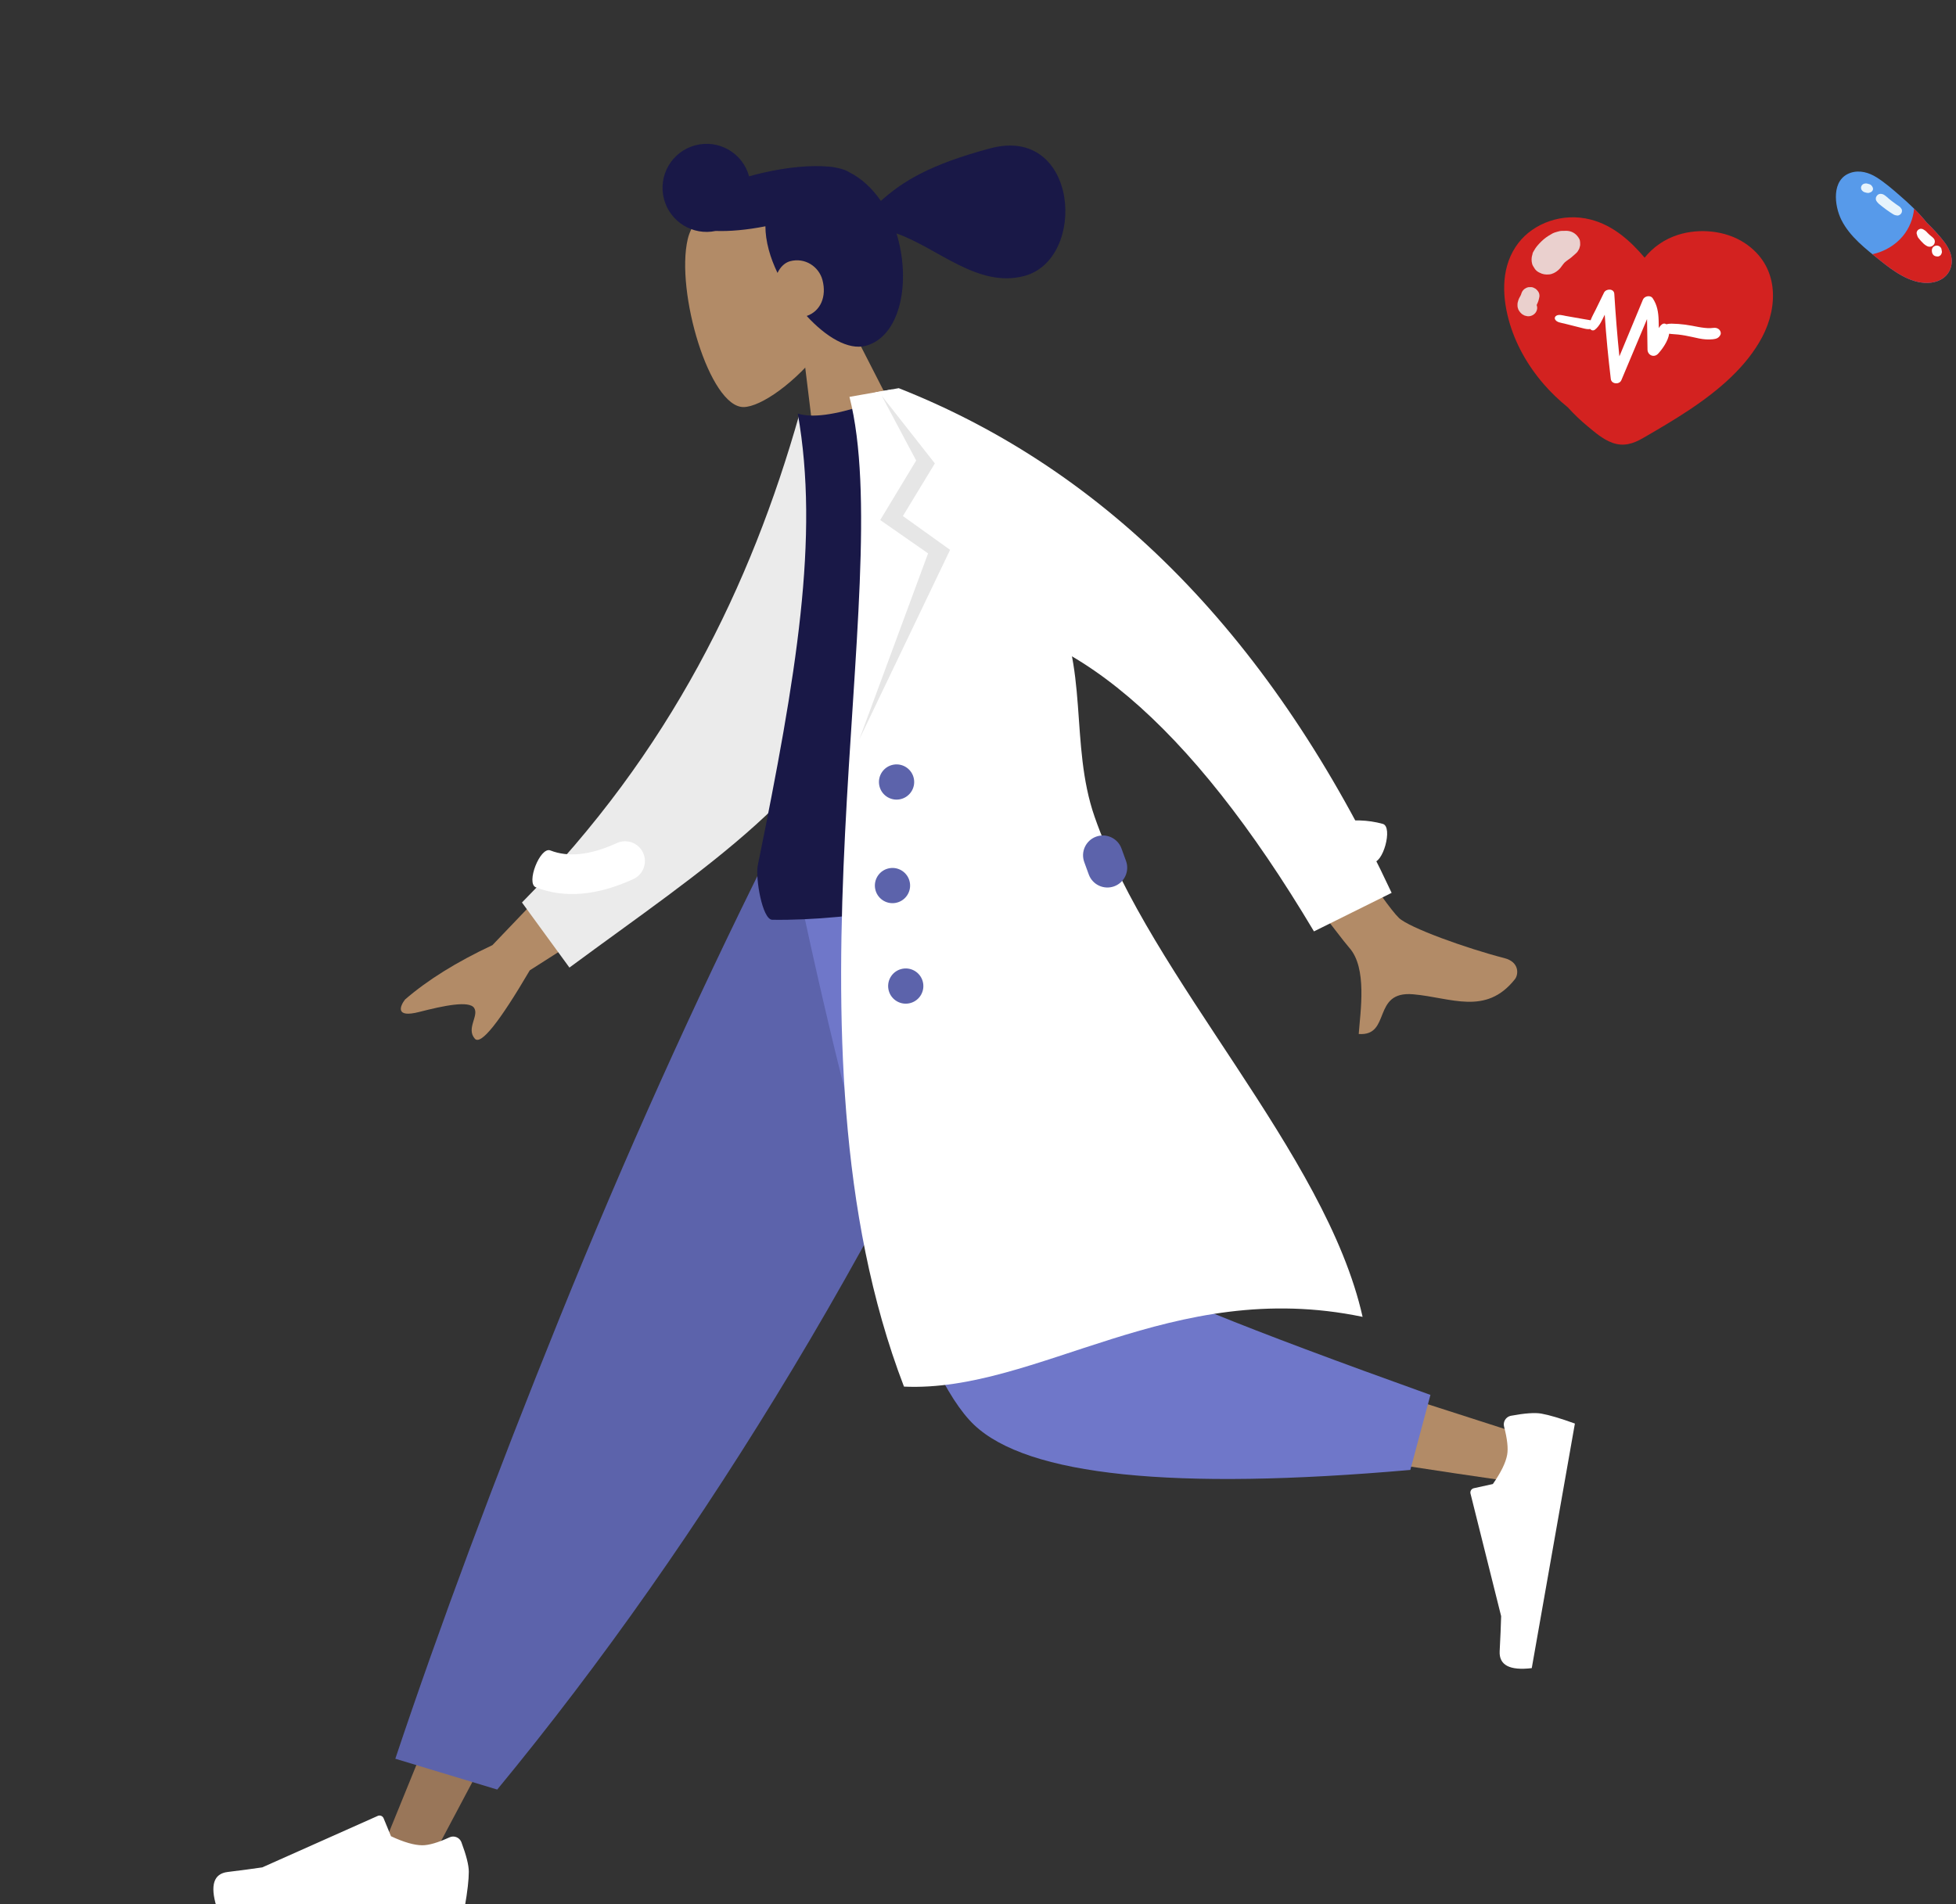 <svg width="342" height="333" viewBox="0 0 342 333" fill="none" xmlns="http://www.w3.org/2000/svg">
<rect x="0" y="0" width="342" height="333" fill="#333333" stroke="none"/>
<g clip-path="url(#clip0_390_107638)">
<path fill-rule="evenodd" clip-rule="evenodd" d="M161.351 81.714L144.484 48.767L139.075 50.216L143.501 86.497L161.351 81.714Z" fill="#B28B67"/>
<path fill-rule="evenodd" clip-rule="evenodd" d="M130.019 71.187C135.974 71.13 154.389 54.423 149.007 38.805C143.625 23.187 122.406 32.626 120.249 41.814C118.091 51.003 124.064 71.243 130.019 71.187Z" fill="#B28B67"/>
<path fill-rule="evenodd" clip-rule="evenodd" d="M141.05 55.255C144.402 58.911 148.32 61.29 151.379 60.471C157.188 58.914 159.238 50.04 157 41.69C156.922 41.396 156.838 41.106 156.749 40.82C164.024 43.39 170.987 50.434 179.119 48.255C190.181 45.291 188.596 21.8 173.14 25.942C162.629 28.758 157.869 31.676 154.02 35.136C152.478 32.894 150.579 31.17 148.551 30.155C148.038 29.817 147.32 29.554 146.434 29.369C145.888 29.236 145.338 29.156 144.788 29.132C141.836 28.864 137.757 29.211 133.368 30.224C132.549 30.413 131.749 30.619 130.974 30.837C129.864 26.744 125.65 24.317 121.55 25.416C117.442 26.517 115.004 30.739 116.105 34.847C117.17 38.819 121.154 41.23 125.13 40.389C127.558 40.48 130.576 40.216 133.829 39.574C133.831 40.824 134.017 42.194 134.419 43.692C134.773 45.015 135.295 46.378 135.945 47.73C136.418 46.721 137.2 45.935 138.141 45.683C140.772 44.978 143.184 46.652 143.799 48.95C144.581 51.867 143.462 54.428 141.05 55.255Z" fill="#191847"/>
<path fill-rule="evenodd" clip-rule="evenodd" d="M175.135 149.382L117.918 245.038L75.022 325.908H65.782L137.655 149.382L175.135 149.382Z" fill="#997659"/>
<path fill-rule="evenodd" clip-rule="evenodd" d="M80.677 322.174C81.538 324.474 81.969 326.194 81.969 327.336C81.969 328.724 81.737 330.751 81.275 333.415C79.664 333.415 65.187 333.415 37.845 333.415C36.716 329.684 37.367 327.669 39.799 327.372C42.231 327.074 44.251 326.806 45.859 326.566L66.045 317.567C66.433 317.394 66.888 317.568 67.062 317.957C67.065 317.963 67.067 317.97 67.07 317.977L68.368 321.124C70.619 322.174 72.448 322.7 73.855 322.7C74.999 322.7 76.578 322.238 78.593 321.314L78.593 321.314C79.366 320.96 80.28 321.299 80.634 322.072C80.65 322.106 80.664 322.14 80.677 322.174Z" fill="white"/>
<path fill-rule="evenodd" clip-rule="evenodd" d="M86.938 312.958L69.12 307.568C76.927 284.23 86.495 258.548 97.825 230.521C109.154 202.495 121.322 175.448 134.327 149.382H184.652C170.193 182.355 154.864 212.315 138.666 239.262C122.467 266.209 105.225 290.774 86.938 312.958Z" fill="#5C63AB"/>
<path fill-rule="evenodd" clip-rule="evenodd" d="M178.892 149.382C184.292 182.996 194.708 225.942 195.69 227.268C196.346 228.151 219.937 236.056 266.463 250.983L264.467 259.13C208.985 251.125 179.75 244.914 176.763 240.498C172.283 233.874 149.915 181.54 141.251 149.382H178.892Z" fill="#B28B67"/>
<path fill-rule="evenodd" clip-rule="evenodd" d="M250.107 243.94L246.592 257.062C205.094 260.702 179.668 258.072 170.312 249.172C160.957 240.273 150.294 207.01 138.325 149.382H186.313C193.896 196.571 198.136 221.156 199.032 223.137C199.928 225.118 216.953 232.052 250.107 243.94Z" fill="#6F77C9"/>
<path fill-rule="evenodd" clip-rule="evenodd" d="M264.191 247.588C266.605 247.139 268.375 247.014 269.499 247.212C270.866 247.453 272.822 248.033 275.365 248.951C275.085 250.537 272.571 264.794 267.823 291.721C263.953 292.185 262.082 291.193 262.212 288.747C262.341 286.301 262.427 284.265 262.47 282.639L257.113 261.197C257.01 260.785 257.261 260.367 257.674 260.264C257.681 260.262 257.688 260.26 257.695 260.259L261.02 259.528C262.445 257.493 263.28 255.783 263.524 254.397C263.723 253.271 263.542 251.636 262.983 249.491L262.983 249.491C262.768 248.668 263.261 247.827 264.084 247.612C264.119 247.603 264.155 247.595 264.191 247.588Z" fill="white"/>
<path fill-rule="evenodd" clip-rule="evenodd" d="M107.155 143.259L86.098 165.287C79.85 168.214 74.757 171.383 70.82 174.794C69.947 175.924 69.029 178.065 73.283 176.973C77.536 175.881 82.06 174.924 82.914 176.29C83.768 177.655 81.469 179.874 83.022 181.647C84.057 182.828 87.26 178.843 92.631 169.691L114.833 155.534L107.155 143.259Z" fill="#B28B67"/>
<path fill-rule="evenodd" clip-rule="evenodd" d="M148.437 74.441L139.741 72.545C131.333 102.224 117.227 131.567 91.264 157.828L99.563 169.21C122.985 151.878 145.418 137.969 152.689 114.893C155.129 107.147 149.631 83.27 148.437 74.441Z" fill="#EBEBEB"/>
<path fill-rule="evenodd" clip-rule="evenodd" d="M96.222 148.723C94.44 148.025 91.913 154.478 93.695 155.176C98.741 157.152 104.47 156.607 110.738 153.734C112.478 152.937 113.242 150.88 112.445 149.14C111.647 147.401 109.591 146.637 107.851 147.434C103.169 149.58 99.34 149.944 96.222 148.723Z" fill="white"/>
<path fill-rule="evenodd" clip-rule="evenodd" d="M215.327 116.559C232.379 143.514 242.133 158.168 244.59 160.522C246.393 162.247 256.39 165.844 263.043 167.557C265.713 168.244 265.511 170.441 264.885 171.233C259.795 177.673 253.729 174.457 247.085 173.881C239.806 173.251 243.308 181.237 237.569 180.825C237.848 176.878 239.091 169.269 235.907 165.729C234.491 164.155 223.322 149.356 202.399 121.331L215.327 116.559Z" fill="#B28B67"/>
<path fill-rule="evenodd" clip-rule="evenodd" d="M157.142 67.883C193.852 82.372 222.579 111.792 243.321 156.142L229.742 162.882C208.058 126.472 186.556 108.248 165.237 108.21L153.046 68.605L157.142 67.883Z" fill="white"/>
<path fill-rule="evenodd" clip-rule="evenodd" d="M239.934 150.76C241.779 151.268 243.618 144.587 241.773 144.079C236.548 142.641 230.908 143.782 224.974 147.294C223.327 148.269 222.782 150.394 223.757 152.041C224.732 153.688 226.857 154.233 228.504 153.258C232.936 150.635 236.705 149.872 239.934 150.76Z" fill="white"/>
<path fill-rule="evenodd" clip-rule="evenodd" d="M191.32 150.923C167.941 157.746 149.177 161.055 135.025 160.85C133.272 160.824 132.057 153.5 132.492 151.364C139.257 118.11 143.301 93.926 139.492 72.328C141.947 73.106 145.911 72.588 151.385 70.775C170.411 90.37 181.855 114.684 191.32 150.923Z" fill="#191847"/>
<path fill-rule="evenodd" clip-rule="evenodd" d="M238.246 230.291C204.763 223.312 181.453 243.548 158.058 242.49C134.84 182.028 156.986 102.535 148.526 69.404L155.97 68.091C161.917 77.367 175.705 90.462 183.835 104.624C190.533 116.292 186.953 130.089 191.387 142.837C201.237 171.16 231.808 201.59 238.246 230.291Z" fill="white"/>
<path d="M157.296 139.791C155.621 140.086 154.023 138.968 153.728 137.292C153.433 135.617 154.551 134.02 156.227 133.724C157.902 133.429 159.499 134.547 159.795 136.223C160.09 137.898 158.971 139.495 157.296 139.791Z" fill="#5C63AB"/>
<path d="M156.583 157.9C154.908 158.196 153.311 157.077 153.015 155.402C152.72 153.727 153.838 152.129 155.514 151.834C157.189 151.538 158.786 152.657 159.082 154.332C159.377 156.007 158.259 157.605 156.583 157.9Z" fill="#5C63AB"/>
<path d="M158.902 175.475C157.226 175.771 155.629 174.652 155.334 172.977C155.038 171.302 156.157 169.704 157.832 169.409C159.507 169.113 161.105 170.232 161.4 171.907C161.695 173.583 160.577 175.18 158.902 175.475Z" fill="#5C63AB"/>
<path fill-rule="evenodd" clip-rule="evenodd" d="M154.155 69.194L160.189 80.535L153.901 90.944L162.271 96.776L150.246 129.307L166.12 96.157L157.867 90.244L163.455 81.041L154.155 69.194Z" fill="black" fill-opacity="0.1"/>
<path d="M189.577 150.757C188.923 148.959 189.85 146.971 191.648 146.316C193.446 145.661 195.435 146.589 196.089 148.387L196.879 150.558C197.534 152.356 196.607 154.344 194.809 154.999C193.01 155.653 191.022 154.726 190.367 152.928L189.577 150.757Z" fill="#5C63AB"/>
</g>
<path d="M304.948 42.431C301.675 40.317 297.143 39.882 293.415 41.062C290.986 41.83 288.977 43.279 287.561 45.064C285.135 42.209 282.14 39.433 278.121 38.396C273.176 37.123 268.151 39.031 265.485 42.491C262.483 46.393 262.58 51.452 263.792 55.932C264.885 59.964 266.995 63.8 269.92 67.183C271.173 68.632 272.589 69.985 274.127 71.235C275.189 72.411 276.351 73.528 277.618 74.572C278.878 75.609 280.255 76.829 281.9 77.43C283.899 78.158 285.593 77.573 287.224 76.636C289.98 75.05 292.721 73.438 295.338 71.7C300.568 68.22 305.381 64.112 308.116 58.934C310.91 53.646 311.16 46.446 304.948 42.431Z" fill="#D32220"/>
<path d="M276.288 42.754C276.288 42.637 276.285 42.524 276.281 42.411C276.281 42.368 276.281 42.325 276.278 42.278C276.278 42.322 276.278 42.365 276.281 42.405C276.271 42.192 276.24 41.983 276.129 41.773C275.705 40.992 275.001 40.454 274.06 40.371C273.852 40.354 273.623 40.37 273.418 40.374C273.203 40.377 272.967 40.361 272.752 40.407C272.44 40.477 272.131 40.573 271.825 40.663C271.593 40.73 271.43 40.839 271.214 40.965C270.913 41.142 270.611 41.311 270.329 41.521C269.781 41.923 269.285 42.411 268.844 42.923C268.688 43.103 268.546 43.295 268.414 43.492C268.292 43.694 268.174 43.9 268.053 44.103C267.99 44.233 267.952 44.369 267.935 44.512C267.897 44.661 267.841 44.821 267.82 44.977C267.751 45.433 267.796 46.107 268.049 46.52L268.396 47.071C268.605 47.34 268.861 47.543 269.174 47.679C269.708 47.969 270.239 48.048 270.857 47.992C271.426 47.942 271.978 47.646 272.398 47.287C272.769 46.968 272.912 46.765 273.154 46.42C273.279 46.24 273.422 46.074 273.567 45.911C273.758 45.745 273.96 45.582 274.171 45.439C274.65 45.12 275.032 44.788 275.445 44.379C275.289 44.532 275.133 44.685 274.976 44.838C275.171 44.651 275.376 44.479 275.566 44.289C275.83 44.033 275.785 44.09 275.969 43.777C276.16 43.452 276.115 43.551 276.212 43.189C276.288 42.893 276.292 42.926 276.288 42.754Z" fill="#EAD0CE"/>
<path d="M269.167 51.874C269.191 51.555 269.125 51.189 268.906 50.93C268.837 50.83 268.757 50.74 268.663 50.651C268.577 50.548 268.473 50.471 268.344 50.421C268.275 50.382 268.202 50.345 268.132 50.308C267.931 50.222 267.726 50.192 267.511 50.212C267.303 50.199 267.102 50.235 266.907 50.325C266.793 50.392 266.678 50.458 266.564 50.524C266.349 50.691 266.185 50.893 266.081 51.139C266.029 51.239 265.998 51.345 265.974 51.452C265.842 51.811 265.589 52.123 265.481 52.492C265.422 52.702 265.339 52.928 265.332 53.15C265.328 53.323 265.321 53.509 265.346 53.682C265.346 53.699 265.349 53.715 265.356 53.732C265.398 53.865 265.436 53.998 265.478 54.131C265.488 54.151 265.502 54.171 265.512 54.191C265.696 54.506 265.838 54.696 266.127 54.932C266.206 54.995 266.293 55.035 266.387 55.085C266.616 55.211 266.533 55.178 266.793 55.241C266.883 55.264 266.956 55.287 267.039 55.297C267.577 55.37 268.136 55.124 268.462 54.712C268.629 54.496 268.729 54.257 268.764 53.991C268.792 53.765 268.754 53.549 268.681 53.34C268.743 53.193 268.809 53.05 268.875 52.908C268.951 52.735 269 52.562 269.049 52.379C269.08 52.256 269.118 52.136 269.132 52.01C269.132 52.007 269.132 52.004 269.132 52C269.149 51.96 269.163 51.92 269.167 51.874Z" fill="#EAD0CD"/>
<path d="M300.503 57.558C300.041 57.219 299.625 57.349 299.101 57.382C298.747 57.405 298.389 57.372 298.039 57.339C297.289 57.262 296.553 57.099 295.814 56.963C295.037 56.817 294.253 56.71 293.465 56.654C293.066 56.624 292.667 56.607 292.267 56.601C291.931 56.597 291.639 56.634 291.348 56.707C291.14 56.551 290.848 56.534 290.629 56.694C290.355 56.89 290.178 57.126 290.039 57.385C290.029 56.93 290.022 56.478 290.008 56.022C289.967 54.64 289.769 53.347 288.971 52.163C288.554 51.545 287.516 51.775 287.26 52.4C285.896 55.71 284.521 59.014 283.144 62.321C282.769 58.681 282.484 55.032 282.255 51.383C282.196 50.429 280.808 50.445 280.451 51.183C279.968 52.173 279.482 53.167 279 54.158C278.712 54.753 278.347 55.368 278.115 56.009C277.764 55.939 277.41 55.889 277.056 55.83C276.508 55.733 275.96 55.637 275.408 55.541C274.86 55.444 274.311 55.348 273.76 55.251C273.225 55.158 272.503 54.896 272.035 55.271C271.868 55.404 271.795 55.637 271.889 55.83C272.156 56.388 272.975 56.448 273.531 56.587C274.089 56.727 274.648 56.87 275.207 57.01C275.765 57.149 276.324 57.292 276.883 57.432C277.265 57.525 277.667 57.608 278.042 57.538C278.233 57.777 278.577 57.884 278.875 57.651C279.711 56.996 280.121 55.956 280.582 55.035C280.829 58.791 281.193 62.537 281.644 66.276C281.755 67.194 283.147 67.306 283.491 66.482C284.98 62.919 286.479 59.359 287.981 55.8C287.988 56.112 287.988 56.418 287.995 56.714C288.016 58.186 288.04 59.659 288.061 61.134C288.075 62.115 289.203 62.633 289.925 61.846C290.636 61.071 291.674 59.639 291.848 58.359C291.969 58.376 292.084 58.399 292.215 58.406C292.614 58.425 293.01 58.459 293.409 58.502C294.249 58.595 295.075 58.751 295.894 58.934C296.675 59.107 297.466 59.306 298.271 59.353C298.674 59.376 299.09 59.373 299.493 59.33C300.097 59.266 300.506 59.117 300.798 58.578C300.982 58.239 300.798 57.777 300.503 57.558Z" fill="white"/>
<path d="M337.07 49.474C338.711 49.43 340.234 48.717 340.92 47.227C341.707 45.515 341.03 43.715 339.932 42.295C339.022 41.117 337.984 40.005 336.887 38.945C335.492 37.179 333.818 35.616 332.103 34.135C330.845 33.045 329.542 31.91 328.12 31.017C326.775 30.172 325.138 29.694 323.569 30.22C320.167 31.367 320.715 35.979 321.968 38.472C323.455 41.428 326.245 43.548 328.819 45.611C331.065 47.411 333.973 49.553 337.07 49.474Z" fill="#579AEA"/>
<path d="M337.069 49.475C338.711 49.431 340.234 48.717 340.92 47.228C341.707 45.515 341.03 43.715 339.932 42.296C339.022 41.117 337.984 40.005 336.886 38.945C336.209 38.087 335.459 37.276 334.677 36.501C334.508 38.244 333.831 39.944 332.688 41.31C331.366 42.9 329.45 44.013 327.383 44.459C327.863 44.849 328.339 45.23 328.814 45.611C331.064 47.412 333.973 49.553 337.069 49.475Z" fill="#D32220"/>
<path d="M337.578 43.127C337.779 43.075 337.944 42.983 338.076 42.83C338.369 42.501 338.383 41.984 338.062 41.656C337.944 41.533 337.82 41.419 337.683 41.318C337.646 41.292 337.61 41.261 337.578 41.235C337.39 41.078 337.207 40.915 337.038 40.74C336.905 40.604 336.787 40.447 336.626 40.337C336.517 40.263 336.402 40.202 336.297 40.127C336.197 40.057 336.041 40.013 335.918 40.009C335.748 40 335.588 40.053 335.447 40.145C335.209 40.302 335.053 40.618 335.136 40.898C335.158 40.977 335.181 41.056 335.204 41.134C335.218 41.174 335.232 41.218 335.245 41.257L335.328 41.467C335.373 41.529 335.415 41.59 335.46 41.651C335.474 41.673 335.492 41.695 335.511 41.713C335.625 41.861 335.744 42.002 335.867 42.137C336.155 42.453 336.485 42.799 336.869 43C337.079 43.119 337.335 43.193 337.578 43.127Z" fill="#FFFCFC"/>
<path d="M338.912 44.844C339.013 44.827 339.1 44.788 339.173 44.726C339.255 44.678 339.324 44.617 339.374 44.533C339.406 44.49 339.425 44.441 339.448 44.389C339.484 44.319 339.512 44.249 339.521 44.17C339.544 44.1 339.548 44.025 339.53 43.951C339.53 43.881 339.516 43.815 339.493 43.749C339.489 43.732 339.484 43.714 339.48 43.697L339.47 43.583C339.448 43.478 339.402 43.382 339.333 43.298C339.297 43.237 339.251 43.184 339.187 43.145C339.109 43.071 339.013 43.018 338.903 42.987C338.867 42.974 338.83 42.965 338.789 42.965C338.679 42.935 338.565 42.935 338.451 42.965C338.451 42.965 338.451 42.965 338.446 42.965C338.377 42.992 338.309 43.014 338.24 43.04C338.14 43.088 338.057 43.154 337.989 43.237C337.934 43.285 337.893 43.342 337.87 43.412C337.81 43.508 337.783 43.609 337.778 43.723C337.765 43.837 337.783 43.964 337.797 44.069C337.801 44.113 337.81 44.157 337.829 44.201C337.851 44.31 337.897 44.406 337.97 44.49C338.025 44.582 338.103 44.656 338.199 44.713L338.4 44.805C338.478 44.827 338.556 44.84 338.638 44.844C338.734 44.858 338.821 44.862 338.912 44.844Z" fill="#FFFCFC"/>
<path d="M332.419 37.329C332.57 37.11 332.62 36.755 332.46 36.523C332.387 36.418 332.318 36.309 332.227 36.217C332.126 36.12 332.012 36.05 331.897 35.971C331.778 35.892 331.66 35.809 331.541 35.726C331.289 35.551 331.038 35.367 330.795 35.178C330.681 35.091 330.567 35.003 330.457 34.911C330.411 34.876 330.182 34.723 330.397 34.863C330.329 34.819 330.269 34.758 330.21 34.705C329.931 34.469 329.675 34.215 329.35 34.031C329.021 33.847 328.559 33.843 328.271 34.114C328.161 34.219 328.079 34.342 328.024 34.478C327.955 34.653 327.964 34.973 328.079 35.135C328.207 35.314 328.321 35.485 328.495 35.63C328.664 35.77 328.838 35.91 329.012 36.05C329.254 36.243 329.496 36.427 329.743 36.611C329.99 36.79 330.246 36.97 330.502 37.141C330.64 37.233 330.777 37.32 330.919 37.408C331.038 37.482 331.147 37.552 331.285 37.601C331.413 37.644 331.545 37.662 331.682 37.684C331.957 37.741 332.272 37.544 332.419 37.329Z" fill="#E6F3FC"/>
<path d="M326.77 33.733C326.843 33.72 326.952 33.667 327.035 33.641C327.126 33.606 327.209 33.549 327.282 33.483C327.442 33.343 327.538 33.106 327.474 32.896C327.46 32.852 327.446 32.817 327.428 32.774C327.419 32.743 327.405 32.708 327.391 32.677C327.355 32.629 327.318 32.581 327.286 32.528C327.277 32.515 327.268 32.506 327.259 32.493C327.241 32.471 327.222 32.449 327.204 32.428C327.158 32.371 327.103 32.327 327.039 32.292C326.975 32.261 326.911 32.23 326.847 32.204C326.829 32.2 326.811 32.195 326.792 32.191C326.728 32.173 326.664 32.156 326.596 32.139L326.55 32.125C326.541 32.121 326.532 32.121 326.523 32.117C326.449 32.103 326.376 32.09 326.303 32.077C326.262 32.081 326.216 32.081 326.175 32.086C326.134 32.086 326.088 32.09 326.052 32.099C326.038 32.103 326.02 32.108 326.006 32.108C325.736 32.165 325.516 32.358 325.43 32.607C325.384 32.739 325.379 32.874 325.411 33.006C325.443 33.137 325.503 33.251 325.599 33.347C325.667 33.409 325.736 33.474 325.809 33.523C325.901 33.58 325.983 33.61 326.079 33.636C326.143 33.654 326.207 33.672 326.276 33.689C326.289 33.693 326.303 33.698 326.321 33.702C326.395 33.72 326.472 33.733 326.55 33.742C326.623 33.746 326.696 33.742 326.77 33.733Z" fill="#E6F3FC"/>
<defs>
<clipPath id="clip0_390_107638">
<rect width="277" height="333" fill="white" transform="matrix(-1 0 0 1 277 0)"/>
</clipPath>
</defs>
</svg>
